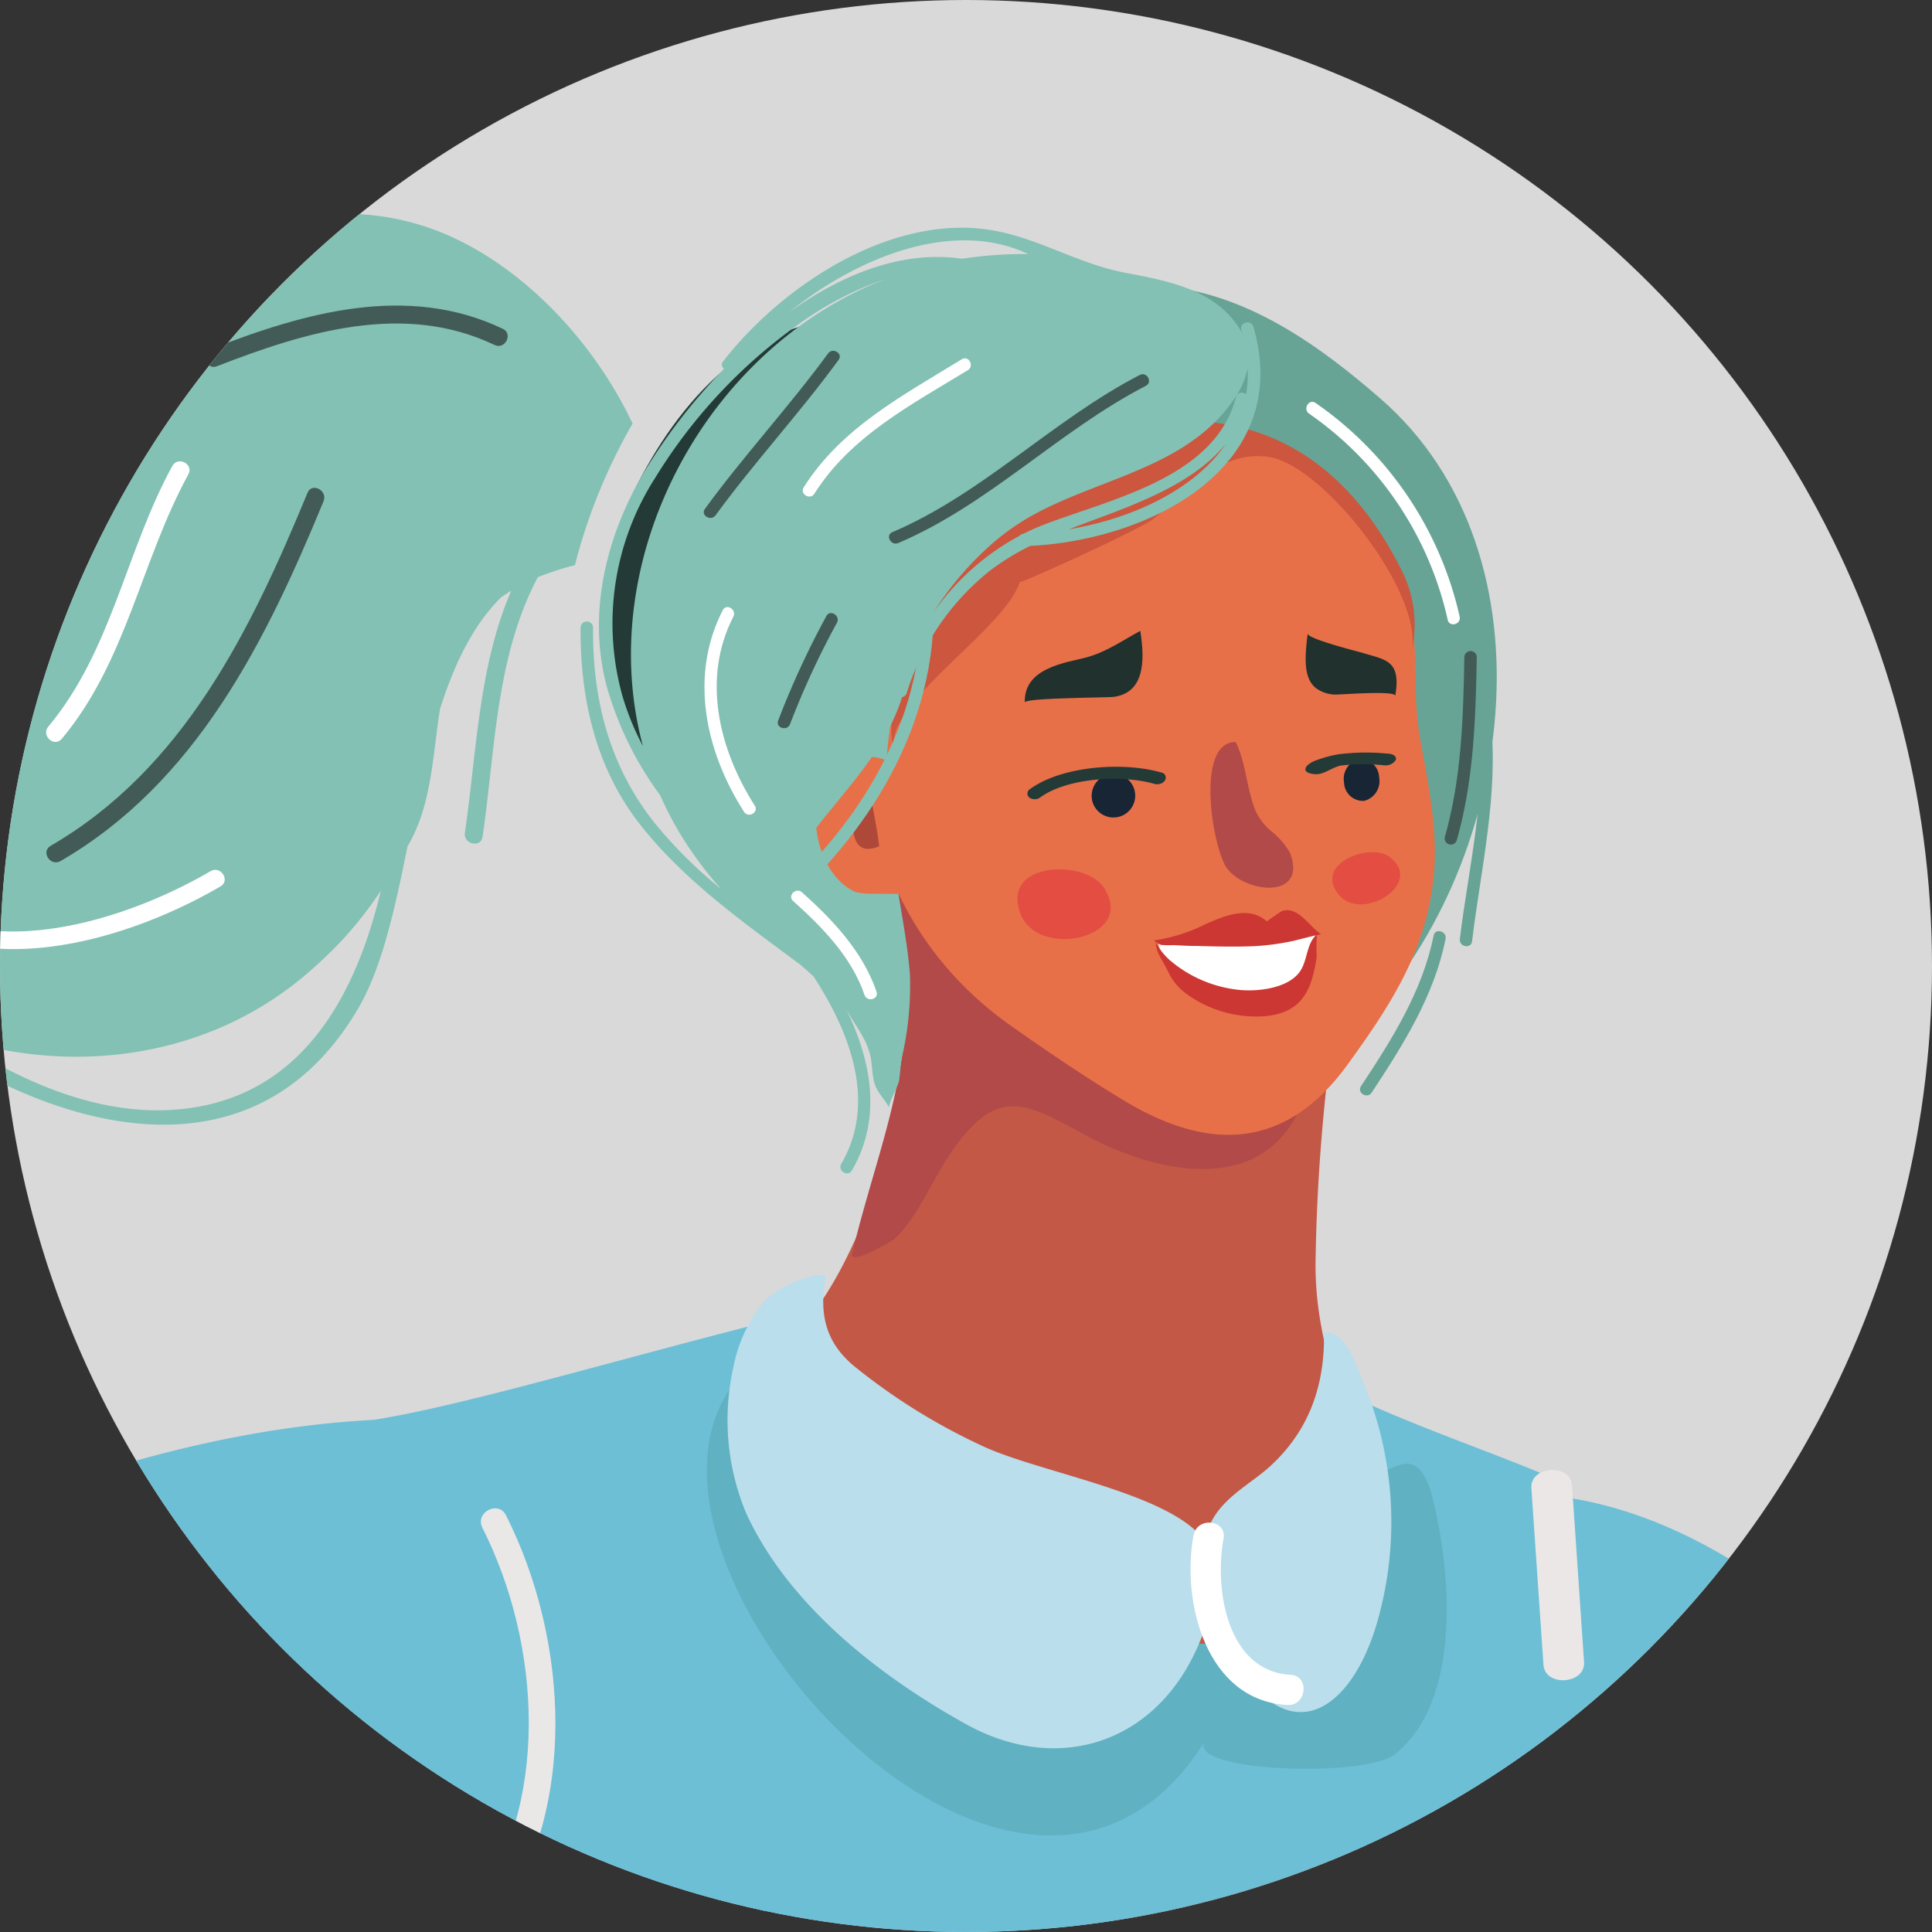 <svg xmlns="http://www.w3.org/2000/svg" xmlns:xlink="http://www.w3.org/1999/xlink" width="228" height="228" viewBox="0 0 228 228">
  <rect x="0" y="0" width="228" height="228" fill="#333333" stroke="none"/>
  <defs>
    <clipPath id="clip-path">
      <circle id="Ellipse_65" data-name="Ellipse 65" cx="114" cy="114" r="114" transform="translate(139 1568)" fill="#a77"/>
    </clipPath>
    <clipPath id="clip-person-left-6">
      <rect width="228" height="228"/>
    </clipPath>
  </defs>
  <g id="person-left-6" clip-path="url(#clip-person-left-6)">
    <circle id="Ellipse_45" data-name="Ellipse 45" cx="114" cy="114" r="114" fill="#d9d9d9"/>
    <g id="Mask_Group_44" data-name="Mask Group 44" transform="translate(-139 -1568)" clip-path="url(#clip-path)">
      <g id="Group_4809" data-name="Group 4809" transform="translate(-944.768 752.011)">
        <path id="Path_13991" data-name="Path 13991" d="M1035.8,865.153c-5.34,12.249-.641,27.947,7.357,37.927l1.588-5.084c-1.307-9.781-1.073-19.65,2.013-29.247,1.742-5.425,2.733-12.385,6.552-16.756,3.011-3.434,6.634-4.772,8.6-9.383C1049.287,843.139,1040.431,854.514,1035.8,865.153Z" transform="translate(121.799 10.948)" fill="#243a36"/>
        <g id="Group_4772" data-name="Group 4772" transform="translate(1226.452 992.327)">
          <g id="Group_4771" data-name="Group 4771">
            <path id="Path_13992" data-name="Path 13992" d="M1144.945,923.224c-15.954-30.529-61.338-55.79-81.5-16.655-13.808,26.8-6.233,73.385,6.189,99.979,16.538,35.408,43.857,100.111,88.02,104.056,60.158,5.378,20.395-111.28-2.452-165.057C1150.938,935.523,1147.274,927.683,1144.945,923.224Z" transform="translate(-1056.063 -886.578)" fill="#6dbfd6"/>
          </g>
        </g>
        <g id="Group_4773" data-name="Group 4773" transform="translate(1153.484 908.006)">
          <path id="Path_13993" data-name="Path 13993" d="M1118.489,916.153a219.745,219.745,0,0,1,4.387-39.981c-7.575,2.935-16.525,1.136-23.891-1.767-8.793-3.459-13.966-10.153-21.837-14.543,5.99,3.342-6.792,37.336-8.5,42.43-6.852,20.268-12.356,30.131-35.7,33.754,1.237,20.8,16.983,37.854,34.66,48.894,16.708,10.444,40.884,15.443,55.85-.565,13.221-14.111,9.317-25.675,3.781-38.091C1123.156,937.15,1118.186,927.568,1118.489,916.153Z" transform="translate(-1032.943 -859.861)" fill="#c35846"/>
        </g>
        <g id="Group_4774" data-name="Group 4774" transform="translate(1184.314 920.643)">
          <path id="Path_13994" data-name="Path 13994" d="M1071.736,884.133c-5.122-2.174-9.455-5.75-13.486-9.525-1.85-1.742-4.393-3.592-5.782-5.725-1.193-1.844-2.146-4.154-4.406-5.018.145,4.176,1.477,8.3,1.284,12.448a72.043,72.043,0,0,1-1.616,12.264c-1.4,6.3-3.541,12.3-5.009,18.646a.42.42,0,0,0,.01.23c.363.7,4.608-1.714,4.952-2.017,2.619-2.294,4.611-7.139,6.691-10.185,5.495-8.023,8.818-5.927,15.97-2.045,7.5,4.068,20.12,7.429,25.05-2.834C1093.921,893.441,1074.691,885.4,1071.736,884.133Z" transform="translate(-1042.711 -863.865)" fill="#b14a48"/>
        </g>
        <path id="Path_13995" data-name="Path 13995" d="M1097.947,854.734c-6.82-5.911-15.623-12.52-26.091-13.271-15.307-1.092-13.29,6.565-11.409,15.632,1.338,6.417,3.487,14.4-.991,20.42-2.639,3.551-7.543,4.987-10.551,8.14-7.773,8.165,1.96,12.211,6.7,17.639,10.342,11.848,17.693,47.436,39.41,25.927C1113.838,910.6,1119.336,873.269,1097.947,854.734Z" transform="translate(148.679 8.251)" fill="#67a495"/>
        <g id="Group_4775" data-name="Group 4775" transform="translate(1185.905 866.109)">
          <path id="Path_13996" data-name="Path 13996" d="M1106.888,866.131c-2.834-7.827-8.014-14.78-16-17.784a29.324,29.324,0,0,0-10.393-1.761c-38.782.1-50.356,49.623-20.12,70.93,4.254,3,8.853,6.123,13.328,8.815,9.954,6.025,19.028,5.889,26.344-4.147,5.7-7.827,9.415-13.963,10.232-22.474.552-5.691-.8-11.22-1.727-16.784C1107.667,877.525,1108.728,871.229,1106.888,866.131Z" transform="translate(-1043.215 -846.586)" fill="#e87049"/>
        </g>
        <g id="Group_4777" data-name="Group 4777" transform="translate(1204.701 890.433)">
          <g id="Group_4776" data-name="Group 4776">
            <path id="Path_13997" data-name="Path 13997" d="M1056.4,857.443c-2.342.615-7.36,1.2-7.224,5.3-.006-.123.565-.23,1.455-.316,2.723-.234,8.389-.271,8.976-.331,3.61-.439,3.8-4.068,3.2-7.8C1060.615,855.489,1058.79,856.8,1056.4,857.443Z" transform="translate(-1049.171 -854.293)" fill="#20312e"/>
          </g>
        </g>
        <g id="Group_4779" data-name="Group 4779" transform="translate(1237.853 890.758)">
          <g id="Group_4778" data-name="Group 4778">
            <path id="Path_13998" data-name="Path 13998" d="M1066.385,856.672c-.521-.155-6.542-1.663-6.47-2.276-.388,3.021-.464,5.346,1.019,6.473a4.053,4.053,0,0,0,2.077.723c.53.053,7.344-.537,7.23.164C1070.98,857.517,1069.074,857.5,1066.385,856.672Z" transform="translate(-1059.675 -854.396)" fill="#20312e"/>
          </g>
        </g>
        <g id="Group_4780" data-name="Group 4780" transform="translate(1226.615 903.556)">
          <path id="Path_13999" data-name="Path 13999" d="M1063.23,868.923a7.075,7.075,0,0,1-1.758-2.272c-1.1-2.632-1.136-5.672-2.37-8.2-4.87-.041-2.711,12.716-1.013,14.932,2.238,2.957,9.512,3.648,7.417-1.85A8.929,8.929,0,0,0,1063.23,868.923Z" transform="translate(-1056.114 -858.451)" fill="#b14a48"/>
        </g>
        <g id="Group_4782" data-name="Group 4782" transform="translate(1217.811 908.975)">
          <g id="Group_4781" data-name="Group 4781">
            <path id="Path_14000" data-name="Path 14000" d="M1053.565,860.234c.06.006.123.006.186.019a3.326,3.326,0,0,1-.426-.085Z" transform="translate(-1053.325 -860.168)" fill="#f0d7cc"/>
          </g>
        </g>
        <g id="Group_4783" data-name="Group 4783" transform="translate(1203.834 918.579)">
          <path id="Path_14001" data-name="Path 14001" d="M1059.295,865.695c-1.8-3.75-12.618-3.607-9.989,2.872,2.1,5.154,13.155,2.856,10.059-2.749C1059.553,866.269,1059.383,865.91,1059.295,865.695Z" transform="translate(-1048.896 -863.211)" fill="#e34d42"/>
        </g>
        <g id="Group_4784" data-name="Group 4784" transform="translate(1240.988 916.559)">
          <path id="Path_14002" data-name="Path 14002" d="M1067.679,863.325c-2.143-2.136-9.5.562-6.148,4.365,2.673,3.014,9.68-1.209,6.214-4.3C1067.982,863.66,1067.8,863.458,1067.679,863.325Z" transform="translate(-1060.668 -862.571)" fill="#e34d42"/>
        </g>
        <g id="Group_4785" data-name="Group 4785" transform="translate(1205.856 863.038)">
          <path id="Path_14003" data-name="Path 14003" d="M1049.647,845.613a.292.292,0,0,0-.111.076A1.1,1.1,0,0,1,1049.647,845.613Z" transform="translate(-1049.537 -845.613)" fill="#775d62"/>
        </g>
        <g id="Group_4786" data-name="Group 4786" transform="translate(1177.338 893.64)">
          <path id="Path_14004" data-name="Path 14004" d="M1040.611,855.309c-.041.041-.066.092-.11.129C1040.57,855.356,1040.6,855.321,1040.611,855.309Z" transform="translate(-1040.501 -855.309)" fill="#775d62"/>
        </g>
        <g id="Group_4787" data-name="Group 4787" transform="translate(1175.608 971.639)">
          <path id="Path_14005" data-name="Path 14005" d="M1039.953,880.023a.054.054,0,0,1,.013.038Z" transform="translate(-1039.953 -880.023)" fill="#3b8dba"/>
        </g>
        <g id="Group_4788" data-name="Group 4788" transform="translate(1220.466 926.119)">
          <path id="Path_14006" data-name="Path 14006" d="M1054.412,866.824c-.079.013-.161.019-.246.038.814,3.674,7.322,7.032,13.966,6.318,2.471-.259,3.1-2.231,4.715-7.581C1072.651,866.253,1056.52,867.071,1054.412,866.824Z" transform="translate(-1054.166 -865.6)" fill="#fff"/>
        </g>
        <g id="Group_4789" data-name="Group 4789" transform="translate(1219.99 923.404)">
          <path id="Path_14007" data-name="Path 14007" d="M1069.081,864.845c-.2.082-1.8,1.209-1.78,1.215-2.171-1.922-5.1-.622-7.373.388a19.537,19.537,0,0,1-5.874,1.843c-.237.025.647.511.7.531a7.461,7.461,0,0,0,1.436.038c.928.032,1.853.111,2.79.1.723,0,3.895.155,6.95.019a29.707,29.707,0,0,0,4.488-.615c.265-.057,3.213-.833,3.295-.776C1072.342,866.713,1070.972,864.2,1069.081,864.845Z" transform="translate(-1054.015 -864.74)" fill="#cc3733"/>
        </g>
        <g id="Group_4790" data-name="Group 4790" transform="translate(1220.162 926.217)">
          <path id="Path_14008" data-name="Path 14008" d="M1070.977,870.2c-1.553,1.979-5.381,2.32-7.7,1.941a14.917,14.917,0,0,1-7.606-3.475,8.784,8.784,0,0,1-1.6-2c.007,1.177.953,2.295,1.414,3.323a6.891,6.891,0,0,0,2.323,2.787,14,14,0,0,0,9.08,2.556c4.431-.369,5.6-3.08,6.174-6.991a21.357,21.357,0,0,1,.041-2.7C1071.763,866.814,1072.037,868.847,1070.977,870.2Z" transform="translate(-1054.07 -865.631)" fill="#cc3733"/>
        </g>
        <g id="Group_4791" data-name="Group 4791" transform="translate(1164.59 980.739)">
          <path id="Path_14009" data-name="Path 14009" d="M1036.462,883l.207-.025-.182-.067Z" transform="translate(-1036.462 -882.906)" fill="#f0b752"/>
        </g>
        <g id="Group_4792" data-name="Group 4792" transform="translate(1170.606 1026.17)">
          <path id="Path_14010" data-name="Path 14010" d="M1038.769,897.3a3.993,3.993,0,0,0-.4.578A4.7,4.7,0,0,0,1038.769,897.3Z" transform="translate(-1038.368 -897.301)" fill="#ef948e"/>
        </g>
        <g id="Group_4793" data-name="Group 4793" transform="translate(1169.659 1010.437)">
          <path id="Path_14011" data-name="Path 14011" d="M1038.068,893.007l.391-.691-.193.082C1038.2,892.606,1038.137,892.833,1038.068,893.007Z" transform="translate(-1038.068 -892.316)" fill="#5cafad"/>
        </g>
        <g id="Group_4794" data-name="Group 4794" transform="translate(1188.96 865.609)">
          <path id="Path_14012" data-name="Path 14012" d="M1083.743,846.9c-4.292-.757-8.894-.849-12.64,1.663-2.493,1.679-4.141,4.311-6.5,6.186-4.106,3.279-8.881,5.668-12.28,9.737-4.172,4.958-9.443,14.234-7.84,20.953-1.335-5.59,13.063-14.24,14.843-19.94-.085.271,14.275-6.233,15.822-7.489,3.945-3.181,7.928-8.244,13.713-7.25,6.448,1.108,18.356,16.336,16.677,23.122a14.236,14.236,0,0,0-1.24-9.967C1100.035,855.44,1093.451,848.616,1083.743,846.9Z" transform="translate(-1044.184 -846.427)" fill="#cc563e"/>
        </g>
        <path id="Path_14013" data-name="Path 14013" d="M1110.548,851.271c.031.136.066.271.095.395-2.806-5.072-8.48-6.12-13.685-7.107-5.722-1.073-10.282-4.106-15.872-5.047-11.864-1.985-24.722,6.514-31.7,15.477a.579.579,0,0,0,.111.881,67.5,67.5,0,0,0-9.424,12.164c-4.551,7.654-6.8,16.92-4.318,25.691a40.045,40.045,0,0,0,6.205,12.476,41.056,41.056,0,0,0,2.253,4.384,44.319,44.319,0,0,0,4.914,6.656,53.22,53.22,0,0,1-7.871-7.833c-5.315-6.725-7.287-14.518-7.221-23a.736.736,0,0,0-1.471-.019c-.063,8.427,1.79,16.648,7.111,23.374,5.2,6.571,12.154,11.472,18.832,16.434.515.451,1.029.9,1.54,1.364,4.665,7.152,7.328,15.181,3.279,22.137-.473.824.782,1.584,1.259.77,3.551-6.123,2.374-12.921-.827-19.325.975,1.948,2.338,3.371,2.948,5.577.347,1.259.174,2.755.726,3.951.395.871,1.13,1.531,1.54,2.418-.158-.347,1.061-2.576,1.158-3.112.167-.944.167-1.856.344-2.8a37.278,37.278,0,0,0,.953-9.888c-.29-3.752-1.076-7.445-1.613-11.169a71.324,71.324,0,0,1-1.111-14.325,36.683,36.683,0,0,1,1.187-7.316.75.75,0,0,0,1.168-.353,29.5,29.5,0,0,1,9.91-14.506,29.107,29.107,0,0,1,4.668-2.853c14.06-.685,31.116-9.263,26.334-25.851C1111.706,850.015,1110.286,850.366,1110.548,851.271Zm-70.633,49.106a31,31,0,0,1-2.452-6.041,31.8,31.8,0,0,1,3.869-25.539,62.061,62.061,0,0,1,16.914-18.154,39.542,39.542,0,0,1,10.362-5.394C1047.253,853.446,1034.022,878.389,1039.915,900.377Zm17.273-51.195c8.092-6.511,19.344-11.04,28.206-6.855a48.535,48.535,0,0,0-7.821.555C1070.551,841.854,1063.465,844.682,1057.188,849.182Zm32.99,25.63c1.376-.53,2.768-1.041,4.2-1.572,5.062-1.913,10.914-4.273,14.376-8.562C1104.955,870.246,1097.494,873.579,1090.178,874.813ZM1111.1,858.89a.711.711,0,0,0-1.19.309c-2.465,9.61-14.935,12.05-22.9,15.152-.76.3-1.5.641-2.219,1a.667.667,0,0,0-.451.24,29.2,29.2,0,0,0-10.135,9.03,37.529,37.529,0,0,1,7.584-8.679c8.385-7.07,21.509-6.972,27.969-16.61a9.878,9.878,0,0,0,1.534-3.5A14.877,14.877,0,0,1,1111.1,858.89Z" transform="translate(119.72 3.643)" fill="#83c1b4"/>
        <g id="Group_4795" data-name="Group 4795" transform="translate(1180.044 905.309)">
          <path id="Path_14014" data-name="Path 14014" d="M1046.908,859.043c-7.707.789-6.792,13.189-.906,15.9a6.974,6.974,0,0,0,2.08.208c2.85.066,7.474-.092,7.615.555C1054.625,870.9,1054.657,858.235,1046.908,859.043Z" transform="translate(-1041.358 -859.006)" fill="#e87049"/>
        </g>
        <g id="Group_4797" data-name="Group 4797" transform="translate(1184.401 910.733)">
          <g id="Group_4796" data-name="Group 4796">
            <path id="Path_14015" data-name="Path 14015" d="M1042.824,861.7c-.249,2.121-.145,5.523,3.039,4.138-.2-1.695-.546-3.421-.852-5.116Z" transform="translate(-1042.739 -860.725)" fill="#ae4839"/>
          </g>
        </g>
        <path id="Path_14016" data-name="Path 14016" d="M1067.617,857.521c1.152,8.55-1.212,18.043-2.171,26.18-.12.937,1.329,1.209,1.439.271.982-8.215,3.2-17.6,2.187-26.208C1068.589,857.682,1068.1,857.6,1067.617,857.521Z" transform="translate(190.605 43.1)" fill="#67a495"/>
        <path id="Path_14017" data-name="Path 14017" d="M1054.318,856.224a23.291,23.291,0,0,1-3.958,9.118,19.063,19.063,0,0,0,2.449-7.976c.057-.944-1.411-.969-1.465-.025a17.3,17.3,0,0,1-2.13,7.083.559.559,0,0,0-.351.331c-1.193,2.62-3.355,4.636-5.394,6.6a.681.681,0,0,0-.177.729c-.763.764-1.546,1.483-2.316,2.162-.716.634.3,1.682,1.013,1.054.707-.609,1.411-1.262,2.092-1.935a40.994,40.994,0,0,0-4.3,6.391c-.435.846.821,1.6,1.262.764,4.444-8.525,12.9-13.978,14.7-23.885C1055.9,855.713,1054.491,855.287,1054.318,856.224Z" transform="translate(135.083 39.17)" fill="#83c1b4"/>
        <path id="Path_14018" data-name="Path 14018" d="M1057.8,853.627c.464,14.215-7.471,26.931-18.05,35.859-.723.609.3,1.664,1.016,1.054,10.848-9.15,18.98-22.317,18.495-36.882C1059.228,852.715,1057.758,852.674,1057.8,853.627Z" transform="translate(134.675 33.205)" fill="#83c1b4"/>
        <path id="Path_14019" data-name="Path 14019" d="M1067.21,855.731c-.132,7.186-.322,14.344-2.31,21.3a.732.732,0,0,0,1.4.413c2.023-7.079,2.241-14.363,2.376-21.685A.736.736,0,0,0,1067.21,855.731Z" transform="translate(189.37 37.748)" fill="#435b56"/>
        <path id="Path_14020" data-name="Path 14020" d="M1073.7,844.785c-10.292,5.318-18.5,13.991-29.21,18.558-.868.373-.148,1.654.713,1.278,10.715-4.564,18.921-13.23,29.216-18.555C1075.251,845.634,1074.534,844.353,1073.7,844.785Z" transform="translate(144.58 15.451)" fill="#435b56"/>
        <path id="Path_14021" data-name="Path 14021" d="M1045.661,854a102.626,102.626,0,0,0-5.677,12.309c-.322.884,1.082,1.3,1.407.413a97.885,97.885,0,0,1,5.533-11.958C1047.353,853.924,1046.1,853.15,1045.661,854Z" transform="translate(135.618 34.711)" fill="#435b56"/>
        <path id="Path_14022" data-name="Path 14022" d="M1051.84,844.137c-4.617,6.3-9.929,12.031-14.531,18.337-.562.761.7,1.518,1.256.761,4.6-6.3,9.92-12.041,14.518-18.34C1053.645,844.131,1052.383,843.38,1051.84,844.137Z" transform="translate(129.651 13.564)" fill="#435b56"/>
        <path id="Path_14023" data-name="Path 14023" d="M1059.632,844.219c-6.877,4.217-14.218,8.08-18.643,15.1-.511.8.751,1.553,1.253.757,4.283-6.786,11.453-10.51,18.109-14.578C1061.157,845,1060.444,843.717,1059.632,844.219Z" transform="translate(137.633 14.174)" fill="#fff"/>
        <path id="Path_14024" data-name="Path 14024" d="M1040.6,854.538c.426-.846-.817-1.61-1.247-.767-3.99,7.786-2.036,16.67,2.5,23.784.505.8,1.79.085,1.281-.71C1038.9,870.2,1036.854,861.854,1040.6,854.538Z" transform="translate(129.709 34.226)" fill="#fff"/>
        <path id="Path_14025" data-name="Path 14025" d="M1060.79,845.862c-.78-.537-1.537.716-.767,1.259a40.285,40.285,0,0,1,16.358,24.33c.189.918,1.6.556,1.411-.369A41.8,41.8,0,0,0,1060.79,845.862Z" transform="translate(178.234 17.681)" fill="#fff"/>
        <path id="Path_14026" data-name="Path 14026" d="M1070.4,866.046c-1.329,6.581-4.921,12.246-8.569,17.769-.527.789.732,1.562,1.256.764,3.711-5.627,7.379-11.422,8.717-18.129C1071.992,865.532,1070.587,865.115,1070.4,866.046Z" transform="translate(182.556 60.35)" fill="#67a495"/>
        <path id="Path_14027" data-name="Path 14027" d="M1041.725,864.209c-.7-.635-1.761.388-1.06,1.016,3.465,3.109,6.886,6.59,8.427,11.078.3.9,1.723.537,1.424-.363C1048.884,871.193,1045.393,867.5,1041.725,864.209Z" transform="translate(136.695 57.088)" fill="#fff"/>
        <path id="Path_14028" data-name="Path 14028" d="M1178.845,928.346c-2.193-10.62,10.573-25.075-2.045-30.317-6.937-2.888-18.952-6.975-25.331-10.712-.01,3.207.354,6.246.609,9.159.638,7.095.631,13.413-6.99,19.479A29.03,29.03,0,0,1,1115.977,920c-9.367-3.693-17.917-7.846-24.788-15.515-1.632-1.831,2.878-22.639-3.926-24.466-19.082,4.81-36.453,10.03-47.007,11.794-32.823,5.492-15.4,48.9-19.154,73.669-4.055,26.836-4.924,57.135,2.361,84.024,10.327,38.141,36.955,52.227,74.875,52.845,23.56.376,48.777,14.177,66.789-9.383,15.4-20.12,13.988-52.956,17.087-77.245a278.989,278.989,0,0,0,1.682-59.063C1183.068,947.074,1180.787,937.735,1178.845,928.346Z" transform="translate(88.346 91.616)" fill="#6dbfd6"/>
        <path id="Path_14029" data-name="Path 14029" d="M1053.546,859.73a2.6,2.6,0,0,0-1.77,3.235,2.573,2.573,0,1,0,1.77-3.235Z" transform="translate(160.929 47.68)" fill="#172534"/>
        <path id="Path_14030" data-name="Path 14030" d="M1062.9,859.1a2.406,2.406,0,0,0-1.774,2.774,2.231,2.231,0,0,0,2.361,2.156,2.394,2.394,0,0,0,1.777-2.781A2.219,2.219,0,0,0,1062.9,859.1Z" transform="translate(181.258 46.469)" fill="#172534"/>
        <path id="Path_14031" data-name="Path 14031" d="M1049.594,862a.609.609,0,0,0-.111,1,1.089,1.089,0,0,0,1.3-.006c3.207-2.329,9.689-2.7,13.5-1.588a1.257,1.257,0,0,0,.521.016,1,1,0,0,0,.707-.448.6.6,0,0,0-.426-.912C1060.672,858.771,1053.4,859.244,1049.594,862Z" transform="translate(155.744 47.099)" fill="#243a36"/>
        <path id="Path_14032" data-name="Path 14032" d="M1069.448,858.971l-.155-.006a25.382,25.382,0,0,0-5.775.092,14.668,14.668,0,0,0-2.478.666c-1.433.48-2.111,1.547-.2,1.676,1.022.063,2.048-.855,3.039-1.022a22.654,22.654,0,0,1,4.926-.038l.152.006a1.409,1.409,0,0,0,1.376-.622C1070.474,859.347,1070.079,859,1069.448,858.971Z" transform="translate(178.153 45.955)" fill="#243a36"/>
        <path id="Path_14033" data-name="Path 14033" d="M1091.628,843.234a30.49,30.49,0,0,0-9.011-1.96c-13.877-5.381-29.667-5.955-39.183,4.974-7.366,8.439-8.71,21.464-11.775,33.082-2.194,4.447-4.589,8.692-7.663,11.936-7.606,4.239-16.531,5.687-25.1,2.3-1.259-.5-2.253,1.4-.969,1.906a29.361,29.361,0,0,0,9.014,2.02c-3.951.647-7.524,3.121-5.324,7.688,1.584,3.279,2.831,7.205,5.151,10.109,3.929,4.936,9.354,9.042,13.748,13.593.969,1.016,1.979,1.966,3.02,2.872a.961.961,0,0,0,.3,1.029c16.462,14.67,44.567,25.956,58.467,2.187,2.825-4.832,4.324-11.785,5.807-19.1.111-.2.224-.4.338-.6,2.544-4.709,2.654-10.336,3.5-15.619,1.657-5.226,3.869-9.882,7.218-13.18.385-.271.78-.53,1.187-.77-3.856,8.9-4.065,18.93-5.473,28.553-.2,1.36,1.884,1.85,2.089.467,1.509-10.361,1.562-21.247,6.515-30.611a33.969,33.969,0,0,1,4.38-1.423,66.448,66.448,0,0,1,6.808-16.711C1109.889,855.858,1101.172,846.926,1091.628,843.234Zm-51.656,13.344c4.542-11.681,13.729-17.223,26.189-16.57a50.108,50.108,0,0,1,9.509,1.468c-12.82,1.537-25.666,9.266-33.439,18.394A48.3,48.3,0,0,0,1036.087,870,107,107,0,0,1,1039.972,856.578Zm22.913,90.109c-9.9,1.584-20.016-2.67-28.547-8.414.631.227,1.262.445,1.913.634,13.739,3.892,28.818,1.506,39.858-7.9q2.026-1.728,3.8-3.557a45.458,45.458,0,0,0,5.056-6.353C1082.115,933.009,1076.131,944.591,1062.885,946.687Z" transform="translate(43.75)" fill="#83c1b4"/>
        <path id="Path_14034" data-name="Path 14034" d="M1034.928,892.433c-4.453-2.582-8.78-5.388-12.987-8.37-6.82-7.477-12.962-15.6-19.965-22.942-.957-.994-2.383.59-1.433,1.594,4.63,4.841,8.872,10.036,13.193,15.152-6.05-4.876-12.432-10.762-15.039-18.135-.464-1.3-2.493-.653-2.036.647,2.677,7.553,8.957,13.366,14.887,18.432,2.954,2.522,6.05,4.883,9.232,7.133a106.171,106.171,0,0,0,9.56,9.314c1.057.887,2.487-.691,1.426-1.584q-1.141-.98-2.25-1.985c1.468.9,2.948,1.787,4.444,2.639C1035.162,895.024,1036.125,893.118,1034.928,892.433Z" transform="translate(42.169 46.339)" fill="#83c1b4"/>
        <path id="Path_14035" data-name="Path 14035" d="M1053.629,844.874c-11.271-5.375-23.4-1.913-34.4,2.38-1.275.492-.628,2.541.656,2.039,10.421-4.049,22.036-7.638,32.773-2.509C1053.891,847.377,1054.875,845.47,1053.629,844.874Z" transform="translate(89.478 9.918)" fill="#435b56"/>
        <path id="Path_14036" data-name="Path 14036" d="M1029.26,853.462c-4.829,10.03-13.167,17.74-24.172,20.133-1.348.3-.682,2.336.65,2.049,11.51-2.5,20.376-10.715,25.419-21.2C1031.756,853.2,1029.856,852.219,1029.26,853.462Z" transform="translate(58.89 33.111)" fill="#435b56"/>
        <path id="Path_14037" data-name="Path 14037" d="M1043.4,849.541c-6.678,16.194-14.625,32.552-30.308,41.651-1.2.691-.025,2.484,1.165,1.8,16-9.269,24.226-25.924,31.043-42.465C1045.82,849.257,1043.926,848.263,1043.4,849.541Z" transform="translate(76.653 24.613)" fill="#435b56"/>
        <path id="Path_14038" data-name="Path 14038" d="M1027.469,848.51c-5.5,10.059-7.139,21.777-14.635,30.759-.877,1.054.707,2.5,1.6,1.43,7.632-9.14,9.336-20.963,14.932-31.211C1030.025,848.283,1028.122,847.295,1027.469,848.51Z" transform="translate(76.632 22.475)" fill="#fff"/>
        <path id="Path_14039" data-name="Path 14039" d="M1046.649,863.386c-10.819,6.319-29.446,12.047-38.845.4-.862-1.06-2.66.092-1.789,1.171,10.26,12.706,29.822,7.224,41.793.23C1049.007,864.491,1047.823,862.692,1046.649,863.386Z" transform="translate(61.981 55.408)" fill="#fff"/>
        <g id="Group_4799" data-name="Group 4799" transform="translate(1269.797 1025.779)">
          <g id="Group_4798" data-name="Group 4798">
            <path id="Path_14040" data-name="Path 14040" d="M1074.131,898.991c-.59-2.736-4.864-2.231-4.28.537,3.667,17.365,15.235,31.615,18.943,48.926,2.96,13.763-2.841,25.785-9.02,37.639-1.294,2.506,2.673,4.214,3.961,1.736,6.29-12.088,11.917-24.254,9.648-38.274C1090.436,931.439,1077.9,916.842,1074.131,898.991Z" transform="translate(-1069.797 -897.177)" fill="#ebe7e6"/>
          </g>
        </g>
        <g id="Group_4801" data-name="Group 4801" transform="translate(977.036 983.44)">
          <g id="Group_4800" data-name="Group 4800">
            <path id="Path_14041" data-name="Path 14041" d="M1155.21,887.676c-23.854-9.888-63.583.555-85.833,13.6a418.491,418.491,0,0,0-53.231,36.771c-12.242,10-34.587,24.8-38.223,40.511-4.864,20.934,10.907,46.631,31.343,53.83,14.894,5.255,21.55-2.828,33.94-9.781,14.142-7.941,61.572-19.849,76.292-26.666,29.254-13.543,38.577-11.264,51.343-44.321C1179.648,928.853,1181.756,898.678,1155.21,887.676Z" transform="translate(-977.036 -883.762)" fill="#6dbfd6"/>
          </g>
        </g>
        <path id="Path_14042" data-name="Path 14042" d="M1062.316,886.626c-27.812,6.378-46.865,30.772-70.261,45.29-2.149,1.329-.063,4.639,2.089,3.308,23.065-14.307,41.954-38.574,69.342-44.864C1065.949,889.807,1064.768,886.071,1062.316,886.626Z" transform="translate(30.435 105.733)" fill="#eae7e7"/>
        <path id="Path_14043" data-name="Path 14043" d="M1030.021,889.405c6.915,13.685,8.124,32.726-1.344,45.53-1.209,1.632,1.455,3.323,2.661,1.695,10.115-13.691,8.853-34.057,1.468-48.7C1031.886,886.12,1029.105,887.594,1030.021,889.405Z" transform="translate(110.678 106.886)" fill="#eae7e7"/>
        <g id="Group_4803" data-name="Group 4803" transform="translate(1184.666 987.773)">
          <g id="Group_4802" data-name="Group 4802">
            <path id="Path_14044" data-name="Path 14044" d="M1042.823,885.135l.016.035Z" transform="translate(-1042.823 -885.135)" fill="#3b8dba"/>
          </g>
        </g>
        <g id="Group_4804" data-name="Group 4804" transform="translate(1194.901 988.982)">
          <path id="Path_14045" data-name="Path 14045" d="M1046.066,885.518l0,.054Z" transform="translate(-1046.066 -885.518)" fill="#3b8dba"/>
        </g>
        <g id="Group_4805" data-name="Group 4805" transform="translate(1167.18 977.983)">
          <path id="Path_14046" data-name="Path 14046" d="M1119.349,892.846c-8.316,2.153-6.937,13.827-12.148,18.375-6.359,5.58-20.562,1.647-27.31-.732-16.389-5.795-23.708-22.02-38.3-28.455-19.5,20.076,32.249,78.934,54.465,43.5-2.247,3.595,18.782,4.321,22.342,1.584,8.029-6.217,6.763-21.587,4.494-30.45C1122.208,893.979,1121.069,892.388,1119.349,892.846Z" transform="translate(-1037.283 -882.033)" fill="#60b1c1"/>
        </g>
        <g id="Group_4806" data-name="Group 4806" transform="translate(1225.932 973.248)">
          <path id="Path_14047" data-name="Path 14047" d="M1071.2,880.739a2.276,2.276,0,0,0-1.221-.193c.129,6.792-2.137,11.854-6.252,15.67-3.049,2.872-8.506,4.889-7.758,11.213.473,4.135,2.067,9.879,4.314,13.092,6.59,9.408,13.334,3.718,16.061-6.1a42.783,42.783,0,0,0-1.742-28.076C1073.742,884.245,1072.843,881.521,1071.2,880.739Z" transform="translate(-1055.898 -880.533)" fill="#badeeb"/>
        </g>
        <g id="Group_4807" data-name="Group 4807" transform="translate(1169.645 966.456)">
          <path id="Path_14048" data-name="Path 14048" d="M1067.982,898.489a71.748,71.748,0,0,1-15-9.358c-3.4-2.828-4.173-6.208-3.33-10.73-2.162-.23-5.952,1.572-7.411,3.241a17.426,17.426,0,0,0-3.525,7.717,28.546,28.546,0,0,0,1.524,17.131c4.933,10.721,15.458,19.072,25.908,24.873,10.282,5.731,21.124,2.67,26.5-7.31,2.064-3.86,4.3-10.333,1.814-14.136C1090.665,904.129,1074.745,901.737,1067.982,898.489Z" transform="translate(-1038.064 -878.381)" fill="#badeeb"/>
        </g>
        <g id="Group_4808" data-name="Group 4808" transform="translate(1224.264 995.679)">
          <path id="Path_14049" data-name="Path 14049" d="M1067.178,905.6c-7.5-.42-9.01-10.1-7.915-16.045.423-2.282-3.127-2.67-3.544-.395-1.458,7.916,1.543,19.486,11.075,20C1069.075,909.3,1069.473,905.721,1067.178,905.6Z" transform="translate(-1055.369 -887.64)" fill="#fff"/>
        </g>
        <path id="Path_14050" data-name="Path 14050" d="M1068.118,887.817l1.427,20.852c.177,2.632,4.968,2.307,4.791-.331l-1.423-20.855C1072.726,884.856,1067.938,885.184,1068.118,887.817Z" transform="translate(196.371 103.791)" fill="#ebe7e6"/>
      </g>
    </g>
  </g>
</svg>
